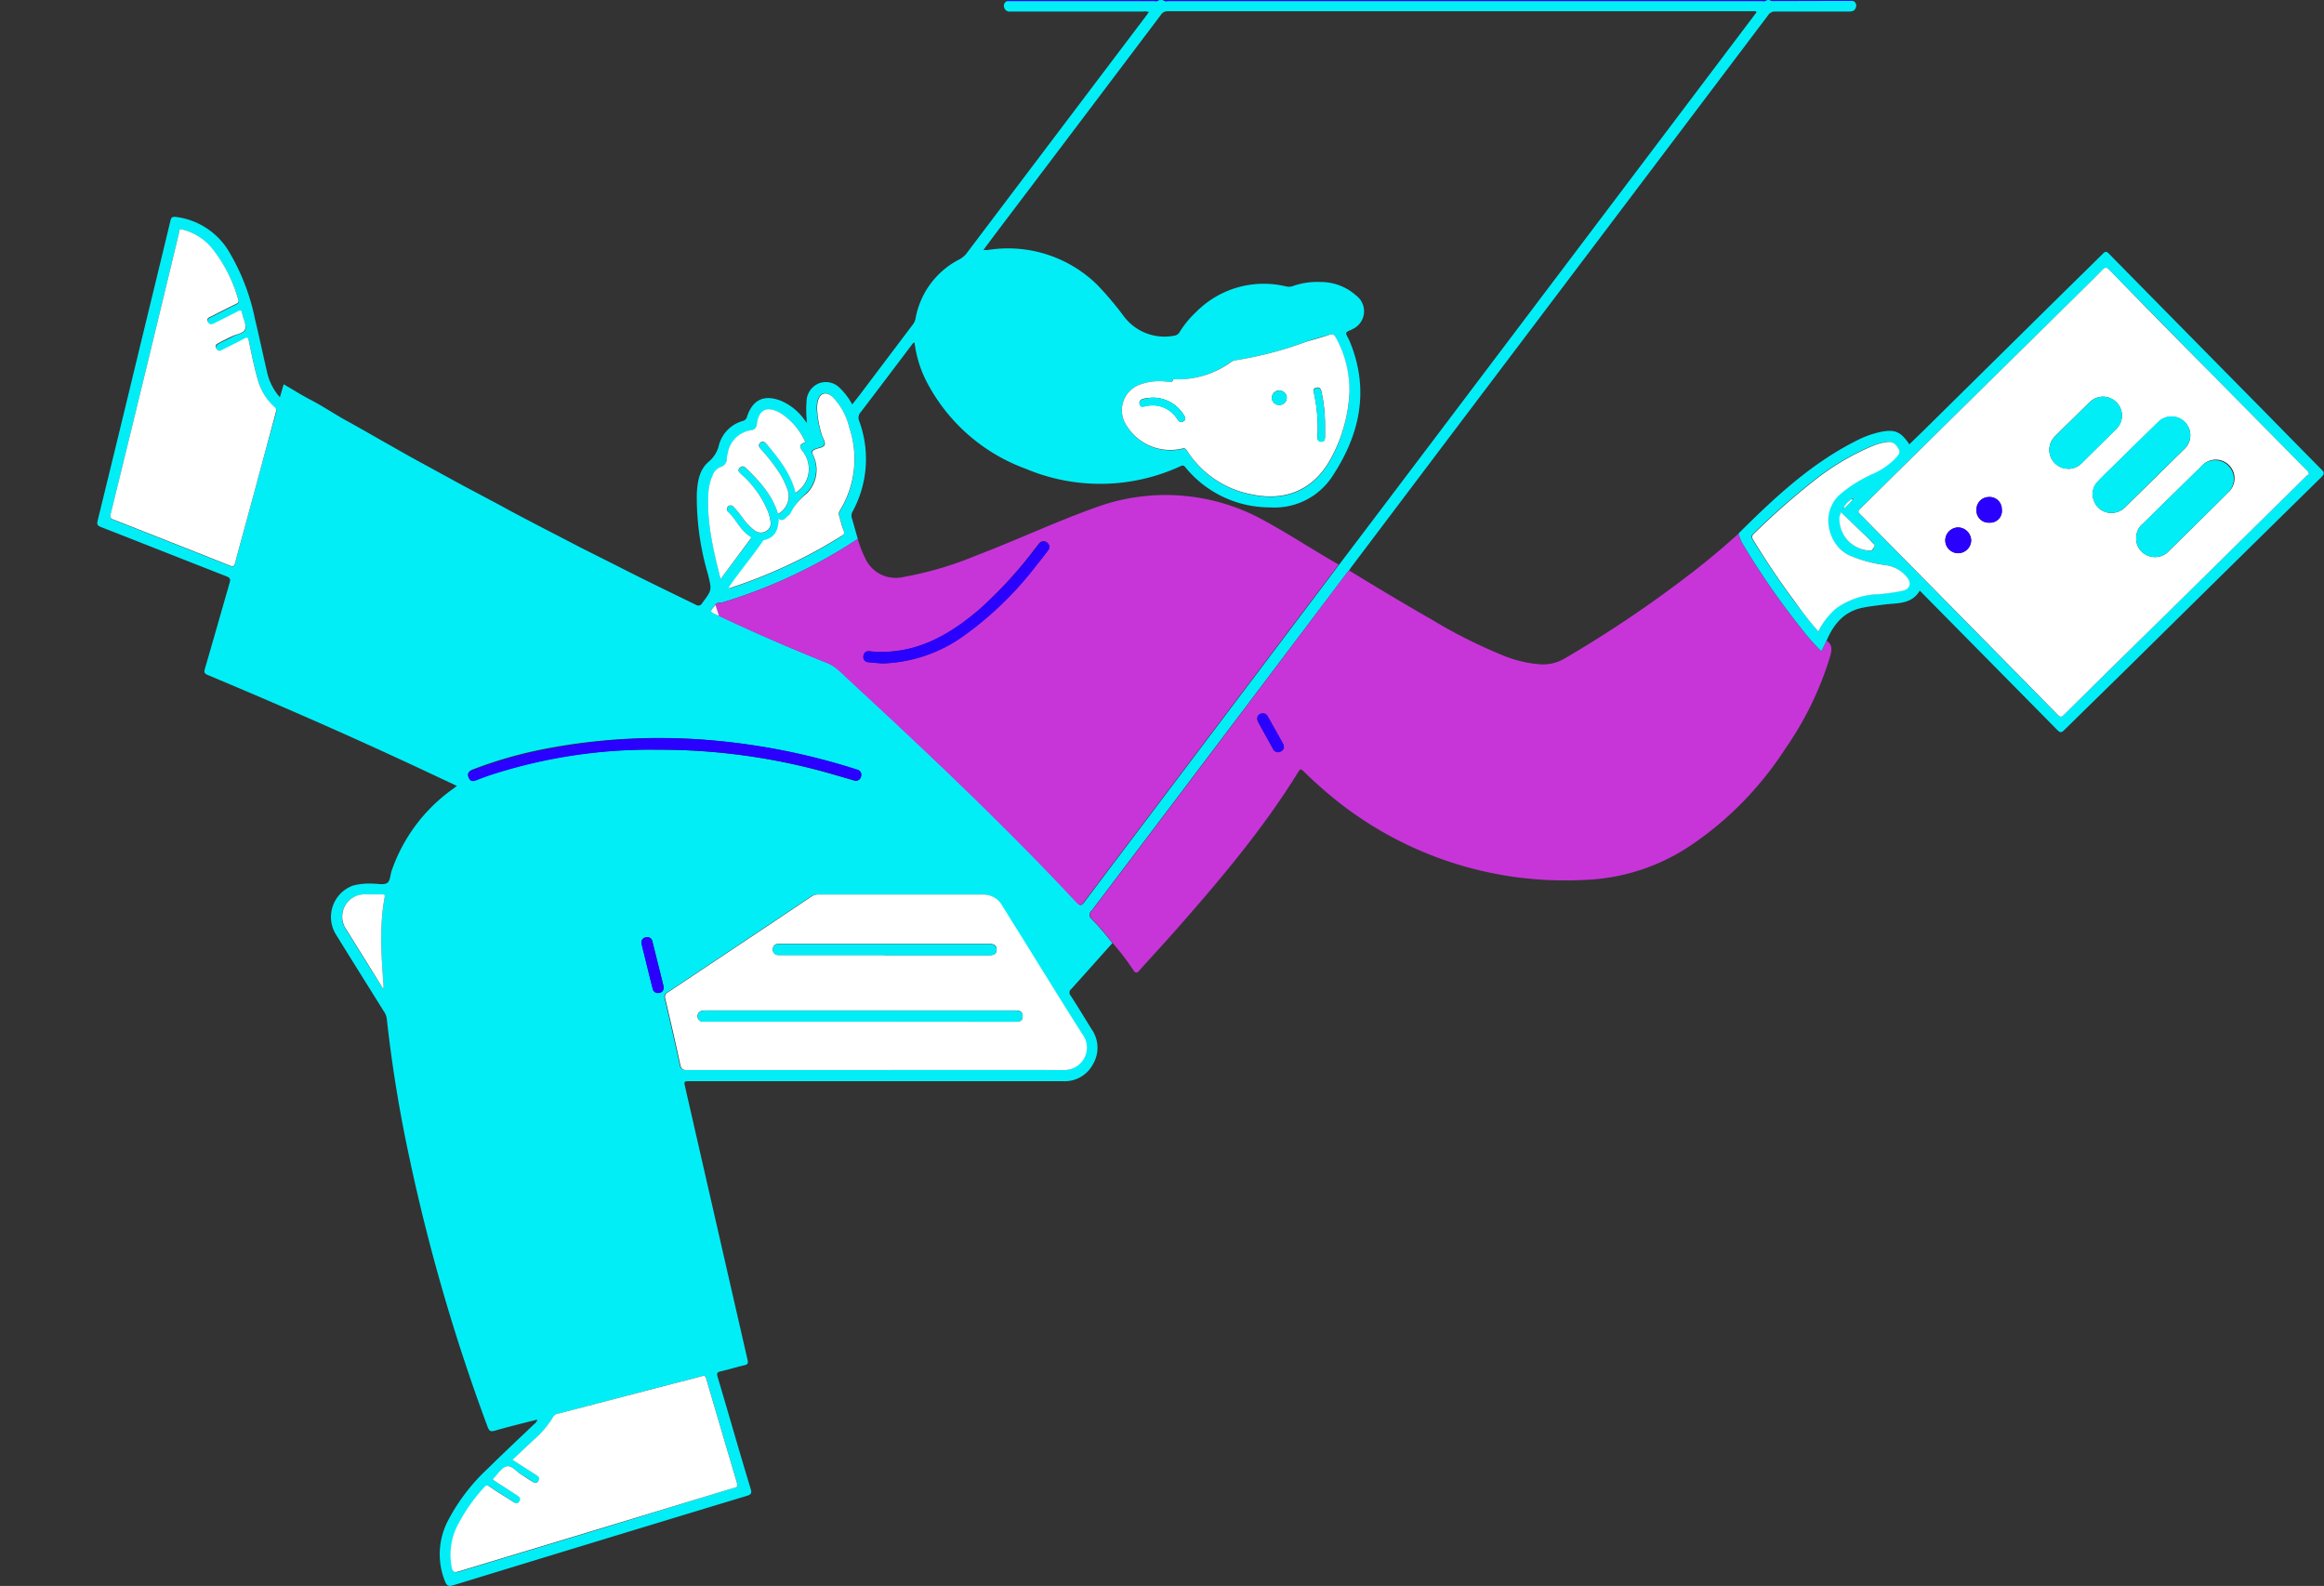 <?xml version="1.0" encoding="UTF-8"?> <svg xmlns="http://www.w3.org/2000/svg" id="Слой_1" data-name="Слой 1" viewBox="0 0 320.18 218.48"><rect x="0" y="0" width="320.18" height="218.48" fill="#333333" stroke="none"/> <defs> <style>.cls-1{fill:#02eef7;}.cls-2{fill:#2a00ff;}.cls-3{fill:#c735d8;}.cls-4{fill:#fff;}.cls-5{fill:#f7f7f9;}.cls-6{fill:#fcfcfd;}</style> </defs> <path class="cls-1" d="M255.23.12a.66.66,0,0,1,.45.91c-.14.49-.53.56-1,.56-3.36,0-6.72,0-10.08,0a1.09,1.09,0,0,0-1,.5q-22.45,29.74-44.93,59.47L186.1,78.22l-.24.36-.28.32-17.32,22.93q-8.92,11.81-17.86,23.61a.73.73,0,0,0,0,1.17,37.51,37.51,0,0,1,2.85,3.32c-1.89,2.11-3.76,4.22-5.66,6.32a.61.61,0,0,0-.09.9c1,1.53,1.93,3.09,2.89,4.63a4.45,4.45,0,0,1,.19,4.83,4.41,4.41,0,0,1-4.15,2.34H95.11c-.9,0-.9,0-.7.87Q98.7,168.6,103,187.38c.1.43,0,.59-.4.69-1.09.25-2.17.59-3.26.84-.51.11-.64.24-.47.79,1.54,5.16,3,10.32,4.57,15.47.16.55,0,.72-.48.88q-20.25,6.13-40.48,12.33c-.67.2-.92.11-1.18-.55a10,10,0,0,1,.52-8.53,26.48,26.48,0,0,1,5.4-7c2.09-2.07,4.25-4.08,6.38-6.12a1,1,0,0,0,.43-.62c-2,.51-4,1-5.91,1.55-.54.15-.73,0-.92-.49a262.13,262.13,0,0,1-10.77-37,188.18,188.18,0,0,1-3.15-19.34,2.3,2.3,0,0,0-.43-1c-2.16-3.47-4.34-6.94-6.49-10.42A4.6,4.6,0,0,1,48.63,122a8.79,8.79,0,0,1,2.84-.26c.63,0,1.37.19,1.84-.08s.44-1.1.64-1.68a23.07,23.07,0,0,1,8.3-11.19l.7-.52c-2.82-1.32-5.58-2.63-8.35-3.9C46,100.4,37.35,96.65,28.65,93c-.48-.2-.57-.37-.42-.87,1.15-3.94,2.27-7.9,3.41-11.85.14-.47.07-.68-.43-.88-5.77-2.25-11.52-4.54-17.29-6.79-.47-.18-.6-.36-.47-.87q3-12.24,5.95-24.48c1.36-5.61,2.73-11.21,4.07-16.81.12-.5.25-.63.79-.56a9.93,9.93,0,0,1,7.42,5A29.72,29.72,0,0,1,35.14,44c.57,2.35,1.06,4.71,1.61,7.06a7.74,7.74,0,0,0,1.81,3.67l.52-1.79c1.27.73,2.46,1.49,3.71,2.14,1.73.9,3.34,2,5.06,2.94s3.54,2,5.31,3,3.51,2,5.26,2.94l5.29,2.89L69,69.66c1.79,1,3.58,1.92,5.38,2.86S78,74.39,79.73,75.3L85.1,78c3.55,1.82,7.15,3.55,10.74,5.3a.6.6,0,0,0,.91-.23c1.33-1.77,1.33-1.76.8-3.91A37.56,37.56,0,0,1,96,68c.09-1.62.32-3.26,1.63-4.39A4.19,4.19,0,0,0,99,61.51,4.72,4.72,0,0,1,102.31,58a.8.8,0,0,0,.61-.6c.77-2.34,2.34-3.08,4.64-2.2a7.65,7.65,0,0,1,3.09,2.39c.14.18.28.37.53.68a16.11,16.11,0,0,1-.06-3,2.75,2.75,0,0,1,1.7-2.46,2.69,2.69,0,0,1,2.91.67,8.88,8.88,0,0,1,1.68,2.24l.93-1.18,7.36-9.75a2.07,2.07,0,0,0,.43-.88,11.41,11.41,0,0,1,6.07-8.19,3.13,3.13,0,0,0,1-.86Q145.47,18.62,157.74,2.4l.54-.73a1.35,1.35,0,0,0-.76-.08H139.17a.75.75,0,0,1-.82-.56.68.68,0,0,1,.41-.88H159c.23,0,.48.09.67-.14h.57c.21.24.5.14.75.14h81.69c.25,0,.54.09.75-.14h.43c.12.15.29.14.46.14ZM100.33,81c.21.14.41,0,.59-.06a69.63,69.63,0,0,0,14.94-7c.37-.23.55-.43.36-.91s-.38-1.28-.58-1.91a.81.81,0,0,1,.1-.75A13.54,13.54,0,0,0,117,58.88a8.93,8.93,0,0,0-2.38-4.27c-.87-.79-1.68-.51-2,.62a4.23,4.23,0,0,0-.09,1.28,14.24,14.24,0,0,0,.62,3.3c.14.48.53,1,.41,1.41s-.84.43-1.29.63-.5.34-.31.78a4.62,4.62,0,0,1-.88,5.32A7.92,7.92,0,0,0,109,70.66c-.09.26-.4.46-.63.66s-.64.46-1,.15c0,1.45-.42,2.59-2,2.92-.14,0-.17.12-.24.22-.25.38-.52.74-.79,1.11-1.29,1.77-2.7,3.46-3.92,5.29l-.09.06.08,0Zm-1.28,3.82q7.26,3.44,14.72,6.42a5.7,5.7,0,0,1,1.93,1.2c3.11,2.91,6.26,5.79,9.36,8.72,8,7.52,15.88,15.15,23.34,23.2.47.5.63.37,1-.08,2.9-3.88,5.82-7.73,8.74-11.59l26.37-34.92q6.75-8.91,13.49-17.83,21.92-29,43.81-58c.07-.1.25-.18.11-.39h-81a1.08,1.08,0,0,0-1,.52Q148.5,17.21,137.07,32.31l-1.59,2.13.61,0a17.58,17.58,0,0,1,15,4.72,44.12,44.12,0,0,1,3.76,4.44,7,7,0,0,0,6.89,2.65,1,1,0,0,0,.75-.46A13.41,13.41,0,0,1,164.77,43a13.11,13.11,0,0,1,12.29-3.57,1.85,1.85,0,0,0,1,0,10.09,10.09,0,0,1,3.89-.58,7.26,7.26,0,0,1,4.86,1.84,2.7,2.7,0,0,1-.41,4.62c-.32.2-.89.33-.93.57s.3.7.45,1.07c2.83,6.75,1.44,13-2.47,18.83A9.51,9.51,0,0,1,175,69.9a15,15,0,0,1-11.6-5.42c-.2-.24-.31-.46-.73-.27a26.41,26.41,0,0,1-21.35.37,25.06,25.06,0,0,1-13.66-12A15.92,15.92,0,0,1,126,47.19c-.27.05-.33.25-.44.39-2.33,3.08-4.65,6.16-7,9.23a1.11,1.11,0,0,0-.2,1.16,15.13,15.13,0,0,1-.93,12.56,1.09,1.09,0,0,0-.06.88c.28.94.54,1.89.81,2.83A71.21,71.21,0,0,1,99.5,83c-.31.1-.73-.09-.93.32-.84.91-.84.91.28,1.4Zm21.59,62.59q12.81,0,25.61,0a3.17,3.17,0,0,0,3-1.55,3.09,3.09,0,0,0-.24-3.44c-2.19-3.47-4.35-7-6.52-10.43-1.49-2.4-3-4.79-4.47-7.19a3,3,0,0,0-2.73-1.57h-22.6a1.7,1.7,0,0,0-1,.3q-9.89,6.61-19.78,13.2a.67.67,0,0,0-.34.82c.72,3.05,1.43,6.1,2.08,9.16.13.59.37.7.91.7ZM25.08,31.6c-.41-.14-.36.25-.41.45Q20,51.48,15.24,70.89c-.12.51.09.61.45.75q8,3.15,16,6.32c.47.19.58.05.7-.37.55-2.08,1.12-4.15,1.69-6.23Q36,64.16,38,57c.08-.3.18-.57-.14-.84a7.83,7.83,0,0,1-2.34-3.88c-.51-1.72-.84-3.49-1.21-5.24-.09-.42-.19-.56-.63-.31-1,.53-2,1-2.94,1.49-.35.18-.69.28-.92-.15s.15-.63.46-.8c.57-.3,1.16-.56,1.73-.87s1.61-.46,1.8-1-.28-1.41-.41-2.14c-.09-.51-.3-.46-.67-.26-1,.52-2,1-3,1.52-.38.2-.78.43-1.05-.09s.2-.64.53-.8c1.11-.57,2.21-1.13,3.33-1.68.27-.14.42-.28.31-.6a19.92,19.92,0,0,0-3.68-7.16A7.84,7.84,0,0,0,25.08,31.6ZM67.89,203.84c1.13.73,2.25,1.46,3.38,2.17.33.22.6.47.36.87s-.6.23-.92,0c-1.06-.69-2.14-1.36-3.19-2.06-.29-.19-.47-.2-.71.08a23.67,23.67,0,0,0-3.49,4.89,8.91,8.91,0,0,0-1,6.17c.13.59.29.75.92.56,6.61-2,13.22-4,19.83-6L101,205c.29-.09.74,0,.56-.66q-2.16-7.22-4.26-14.44c-.11-.38-.24-.42-.6-.32-1.36.38-2.73.71-4.1,1.07L77,194.73a1,1,0,0,0-.76.46,13.11,13.11,0,0,1-2.73,3.21l-2.88,2.7c1.16.75,2.24,1.45,3.33,2.14.32.21.43.47.24.79s-.5.3-.79.1c-.53-.33-1-.69-1.58-1-.69-.4-1.35-1.29-2-1.12s-1.2,1.05-1.78,1.62A1,1,0,0,0,67.89,203.84Zm118-149.72a14.89,14.89,0,0,0-1.9-7.63c-.22-.39-.43-.51-.85-.38-1.1.33-2.21.61-3.3,1a50.08,50.08,0,0,1-9.71,2.53,1.16,1.16,0,0,0-.58.25,12.51,12.51,0,0,1-7.47,2.37c-.18,0-.46-.09-.53.1-.15.42-.44.26-.7.24A7.82,7.82,0,0,0,157,53a3.75,3.75,0,0,0-1.93,5.41,7.07,7.07,0,0,0,7.76,3.45c.33-.08.51-.06.71.24a13.52,13.52,0,0,0,9.17,6.1c4.41.87,8.09-.65,10.38-4.49A20.94,20.94,0,0,0,185.91,54.12ZM99.27,79.77l4.09-5.43c.1-.13.23-.25,0-.4-1.32-.83-1.92-2.31-3-3.36a.52.52,0,1,1,.74-.72c.41.46.81.94,1.19,1.44a7.82,7.82,0,0,0,1.77,1.86,1.39,1.39,0,0,0,1.57,0,1.21,1.21,0,0,0,.54-1.31,7.87,7.87,0,0,0-.31-1.25,13.88,13.88,0,0,0-3.7-5.22c-.27-.26-.59-.51-.24-.89s.68-.15,1,.14c1.83,1.79,3.54,3.66,4.29,6.2a2.77,2.77,0,0,0,1.19-3.64,10.05,10.05,0,0,0-1-2,24.5,24.5,0,0,0-2.56-3.28c-.25-.28-.39-.58-.08-.88s.6-.13.85.15c1.74,2,3.41,4.07,4,6.75a3.88,3.88,0,0,0,1-5.71c-.52-.7-.46-.94.35-1.29a9.08,9.08,0,0,0-3.52-4.06c-1.76-.93-2.88-.39-3.15,1.57a.85.85,0,0,1-.81.86,3.82,3.82,0,0,0-3.21,3.24,2.14,2.14,0,0,0-.11.56,1.22,1.22,0,0,1-.94,1.29,2,2,0,0,0-1.06,1.21,6.72,6.72,0,0,0-.54,2.29C97.33,71.89,98.3,75.73,99.27,79.77Zm-8.6,23.51a86.12,86.12,0,0,1,22.24,2.89c1.57.42,3.12.89,4.69,1.34a.72.72,0,0,0,1-.48.74.74,0,0,0-.58-1l-.34-.11A91,91,0,0,0,98.16,102a82.71,82.71,0,0,0-23.6,1.26A58.31,58.31,0,0,0,65.14,106c-.51.2-.78.53-.59,1s.62.6,1.13.4,1.34-.5,2-.73A71.61,71.61,0,0,1,90.67,103.28ZM52.8,136.23a1.28,1.28,0,0,0,.05-.29c-.29-4.11-.62-8.22.15-12.31.07-.36-.12-.4-.4-.39H50.3A3.06,3.06,0,0,0,47.64,128l3.3,5.3ZM91.42,136a.34.34,0,0,0,0-.14q-.76-3.09-1.54-6.18a.71.71,0,0,0-.94-.54.7.7,0,0,0-.54.88c.13.61.29,1.21.44,1.81.35,1.43.7,2.87,1.07,4.3a.74.74,0,0,0,.87.66A.68.68,0,0,0,91.42,136Z"></path> <path class="cls-2" d="M161,.14c-.25,0-.54.1-.75-.14H243.4c-.21.23-.5.14-.75.14"></path> <path class="cls-2" d="M159.64,0c-.19.23-.44.14-.67.14H138.76V0Z"></path> <path class="cls-2" d="M255.23.12l-10.94,0c-.17,0-.34,0-.46-.14H255.2A.27.27,0,0,1,255.23.12Z"></path> <path class="cls-3" d="M153.3,129.93a37.51,37.51,0,0,0-2.85-3.32.73.73,0,0,1,0-1.17q8.94-11.79,17.86-23.61L185.58,78.9l.28-.32c3.78,2.32,7.58,4.6,11.43,6.8a70.34,70.34,0,0,0,10,5,16.36,16.36,0,0,0,5,1.14,5.78,5.78,0,0,0,3.23-.78A164.5,164.5,0,0,0,232.3,79.5q3.76-2.84,7.23-6a5.63,5.63,0,0,0,.73,1.71,105.79,105.79,0,0,0,7.9,11.37,30.17,30.17,0,0,0,2.77,3.15l.73-1.47c.83.57.72,1.33.48,2.16a45.11,45.11,0,0,1-6.23,12.8,46.26,46.26,0,0,1-13,13.26,27.94,27.94,0,0,1-14.7,4.74,50.47,50.47,0,0,1-36.32-12.83c-.8-.7-1.57-1.42-2.32-2.16-.29-.28-.43-.34-.67.06-4.84,7.85-10.76,14.86-16.83,21.75-1.68,1.91-3.41,3.76-5.1,5.66-.34.37-.51.42-.83-.05A32.72,32.72,0,0,0,153.3,129.93ZM174,98.27c-.65,0-1,.6-.65,1.23.66,1.22,1.35,2.42,2,3.63a.76.76,0,0,0,1.14.37c.46-.25.47-.67.23-1.11-.68-1.23-1.37-2.45-2.06-3.68A.75.75,0,0,0,174,98.27Z"></path> <path class="cls-1" d="M251.66,88.24l-.73,1.47a30.17,30.17,0,0,1-2.77-3.15,105.79,105.79,0,0,1-7.9-11.37,5.63,5.63,0,0,1-.73-1.71c4.94-4.91,10-9.66,16.31-12.81a13.17,13.17,0,0,1,3.09-1.13c2.08-.45,2.91-.13,4.12,1.67l1.83-1.77,16.54-16.32c2.76-2.73,5.54-5.44,8.3-8.17.33-.34.5-.34.83,0q10.63,10.81,21.3,21.62c2.67,2.72,5.34,5.44,8,8.13.37.38.4.56,0,1Q307.23,78.1,294.58,90.58c-3.39,3.35-6.81,6.67-10.19,10-.44.44-.64.3-1-.06Q274,91,264.49,81.37c-1.15,1.94-3.15,1.68-4.95,1.92-1,.13-2,.24-2.91.43C254.05,84.23,252.61,86,251.66,88.24Zm4.07-19.7-.18-.06,0,.07h.18l0-.16-.06,0Zm-.55.22A2.66,2.66,0,0,0,254,69.92s-.11.11-.1.12.12,0,.17-.05l1.19-1.14c.06-.07.15-.14,0-.2S255.23,68.72,255.18,68.76Zm62.93-3.41a.93.93,0,0,0-.37-.61L304.66,51.49q-7-7.16-14.07-14.31c-.36-.37-.55-.41-.94,0-1.16,1.21-2.37,2.37-3.56,3.55l-10.3,10.15Q266,60.49,256.27,70.08c-.34.33-.27.49,0,.78.8.78,1.58,1.6,2.37,2.4q12.42,12.6,24.83,25.2c.35.36.52.36.87,0q7-6.87,13.94-13.72l19.51-19.23A1.11,1.11,0,0,1,318.11,65.35ZM250.52,87a10.07,10.07,0,0,1,2.28-3.13,10.39,10.39,0,0,1,5.46-2,24.37,24.37,0,0,0,3.9-.52c.94-.27,1.12-1,.52-1.82a4.55,4.55,0,0,0-3-1.7,18.64,18.64,0,0,1-5-1.36c-2.87-1.42-4.08-5.83-1.26-8.37a19,19,0,0,1,4.34-2.75,10,10,0,0,0,3.36-2.28c.63-.74.67-.93.07-1.7a1.31,1.31,0,0,0-1.34-.48,7.53,7.53,0,0,0-1.86.5,34.83,34.83,0,0,0-8.18,4.85,101.09,101.09,0,0,0-8.29,7.32c-.36.34-.18.57,0,.86,1.74,2.87,3.64,5.63,5.61,8.34C248.24,84.19,249.3,85.61,250.52,87Zm3.11-16.41a4.62,4.62,0,0,0-.16.6,4.35,4.35,0,0,0,4.22,4.68c.29,0,.36-.17.47-.36s.16-.38,0-.57-.43-.46-.65-.68Z"></path> <path class="cls-3" d="M118.17,74.24a16.54,16.54,0,0,0,1,2.6,4.61,4.61,0,0,0,5.28,2.65,48.64,48.64,0,0,0,10.15-3c5.44-2.07,10.71-4.56,16.19-6.52a27.94,27.94,0,0,1,23.83,2c3.06,1.68,6,3.6,9,5.34l.81.46-26.37,34.92c-2.92,3.86-5.84,7.71-8.74,11.59-.34.45-.5.58-1,.08-7.46-8-15.35-15.68-23.34-23.2-3.1-2.93-6.25-5.81-9.36-8.72a5.7,5.7,0,0,0-1.93-1.2q-7.47-3-14.72-6.42l-.48-1.47c.2-.41.62-.22.93-.32A71.21,71.21,0,0,0,118.17,74.24Zm3.37,17.16a20.18,20.18,0,0,0,11-3.67,46.91,46.91,0,0,0,10.25-9.89c.53-.65,1.06-1.3,1.56-2a.72.72,0,0,0-.08-1.09.76.76,0,0,0-1.14.14l-.54.68A58.71,58.71,0,0,1,135,83.89c-4.37,3.77-9.17,6.44-15.22,5.83a.68.68,0,0,0-.81.64.71.71,0,0,0,.66.87C120.25,91.31,120.89,91.34,121.54,91.4Z"></path> <path class="cls-4" d="M120.64,147.41h-26c-.54,0-.78-.11-.91-.7-.65-3.06-1.36-6.11-2.08-9.16a.67.67,0,0,1,.34-.82q9.9-6.59,19.78-13.2a1.7,1.7,0,0,1,1-.3h22.6a3,3,0,0,1,2.73,1.57c1.48,2.4,3,4.79,4.47,7.19,2.17,3.48,4.33,7,6.52,10.43a3.09,3.09,0,0,1,.24,3.44,3.17,3.17,0,0,1-3,1.55Q133.45,147.39,120.64,147.41Zm-2.16-6.66h21.29c.56,0,1.13,0,1.12-.76s-.56-.79-1.12-.79H97.4a2.91,2.91,0,0,0-.78.07.75.75,0,0,0,.13,1.46h21.73Zm3.41-9.16H136.2c.58,0,1.12-.08,1.11-.79s-.57-.79-1.14-.77a.75.75,0,0,1-.15,0H107.2a.7.7,0,0,0-.72.74.72.72,0,0,0,.75.79h14.66Z"></path> <path class="cls-4" d="M25.08,31.6a7.84,7.84,0,0,1,4.06,2.51,19.92,19.92,0,0,1,3.68,7.16c.11.32,0,.46-.31.6-1.12.55-2.22,1.11-3.33,1.68-.33.16-.81.28-.53.8s.67.29,1.05.09c1-.51,2-1,3-1.52.37-.2.58-.25.67.26.13.73.6,1.54.41,2.14s-1.18.71-1.8,1-1.16.57-1.73.87c-.31.17-.72.31-.46.8s.57.33.92.15c1-.5,2-1,2.94-1.49.44-.25.54-.11.63.31.37,1.75.7,3.52,1.21,5.24a7.83,7.83,0,0,0,2.34,3.88c.32.27.22.54.14.84q-1.94,7.2-3.89,14.4c-.57,2.08-1.14,4.15-1.69,6.23-.12.42-.23.56-.7.37q-8-3.18-16-6.32c-.36-.14-.57-.24-.45-.75Q20,51.48,24.67,32.05C24.72,31.85,24.67,31.46,25.08,31.6Z"></path> <path class="cls-4" d="M67.89,203.84a1,1,0,0,1,.13-.21c.58-.57,1.09-1.45,1.78-1.62s1.35.72,2,1.12c.54.31,1,.67,1.58,1,.29.2.59.26.79-.1s.08-.58-.24-.79c-1.09-.69-2.17-1.39-3.33-2.14l2.88-2.7a13.11,13.11,0,0,0,2.73-3.21,1,1,0,0,1,.76-.46l15.62-4.07c1.37-.36,2.74-.69,4.1-1.07.36-.1.49-.06.6.32q2.11,7.22,4.26,14.44c.18.62-.27.57-.56.66l-18,5.48c-6.61,2-13.22,4-19.83,6-.63.19-.79,0-.92-.56a8.91,8.91,0,0,1,1-6.17,23.67,23.67,0,0,1,3.49-4.89c.24-.28.42-.27.71-.08,1,.7,2.13,1.37,3.19,2.06.32.21.66.42.92,0s0-.65-.36-.87C70.14,205.3,69,204.57,67.89,203.84Z"></path> <path class="cls-4" d="M185.91,54.12a20.94,20.94,0,0,1-2.84,9.54c-2.29,3.84-6,5.36-10.38,4.49a13.52,13.52,0,0,1-9.17-6.1c-.2-.3-.38-.32-.71-.24a7.07,7.07,0,0,1-7.76-3.45A3.75,3.75,0,0,1,157,53a7.82,7.82,0,0,1,3.89-.4c.26,0,.55.18.7-.24.07-.19.35-.1.53-.1a12.51,12.51,0,0,0,7.47-2.37,1.16,1.16,0,0,1,.58-.25,50.08,50.08,0,0,0,9.71-2.53c1.09-.34,2.2-.62,3.3-1,.42-.13.63,0,.85.38A14.89,14.89,0,0,1,185.91,54.12Zm-3.36,4.43a21.77,21.77,0,0,0-.48-4.55c-.08-.39-.23-.71-.71-.6s-.43.43-.33.8.14.7.2,1a22,22,0,0,1,.28,4.93c0,.38.06.69.51.7s.53-.3.53-.68Zm-23.67-3.77a7.46,7.46,0,0,0-1.29.13c-.4.11-.68.27-.59.73s.48.37.8.31a4,4,0,0,1,4.4,1.79c.24.35.5.55.88.28s.19-.59,0-.87A5,5,0,0,0,158.88,54.78Zm17.34-1a1.06,1.06,0,0,0-1,1,1,1,0,0,0,1.06,1,1,1,0,0,0,1-1A1,1,0,0,0,176.22,53.81Z"></path> <path class="cls-4" d="M99.27,79.77c-1-4-1.94-7.88-1.67-11.91a6.72,6.72,0,0,1,.54-2.29,2,2,0,0,1,1.06-1.21,1.22,1.22,0,0,0,.94-1.29,2.14,2.14,0,0,1,.11-.56,3.82,3.82,0,0,1,3.21-3.24.85.85,0,0,0,.81-.86c.27-2,1.39-2.5,3.15-1.57a9.08,9.08,0,0,1,3.52,4.06c-.81.35-.87.59-.35,1.29a3.88,3.88,0,0,1-1,5.71c-.63-2.68-2.3-4.73-4-6.75-.25-.28-.52-.46-.85-.15s-.17.6.08.88a24.5,24.5,0,0,1,2.56,3.28,10.05,10.05,0,0,1,1,2,2.77,2.77,0,0,1-1.19,3.64c-.75-2.54-2.46-4.41-4.29-6.2-.3-.29-.62-.54-1-.14s0,.63.24.89a13.88,13.88,0,0,1,3.7,5.22,7.87,7.87,0,0,1,.31,1.25,1.21,1.21,0,0,1-.54,1.31,1.39,1.39,0,0,1-1.57,0,7.82,7.82,0,0,1-1.77-1.86c-.38-.5-.78-1-1.19-1.44a.52.52,0,1,0-.74.72c1.07,1,1.67,2.53,3,3.36.24.15.11.27,0,.4Z"></path> <path class="cls-4" d="M100.35,81c1.22-1.83,2.63-3.52,3.92-5.29.27-.37.54-.73.79-1.11.07-.1.1-.19.24-.22,1.55-.33,1.93-1.47,2-2.92.41.31.75.12,1-.15s.54-.4.63-.66A7.92,7.92,0,0,1,111.14,68a4.62,4.62,0,0,0,.88-5.32c-.19-.44-.1-.6.31-.78s1.16-.22,1.29-.63-.27-.93-.41-1.41a14.24,14.24,0,0,1-.62-3.3,4.23,4.23,0,0,1,.09-1.28c.29-1.13,1.1-1.41,2-.62A8.93,8.93,0,0,1,117,58.88a13.54,13.54,0,0,1-1.29,11.45.81.81,0,0,0-.1.75c.2.63.33,1.3.58,1.91s0,.68-.36.91a69.63,69.63,0,0,1-14.94,7c-.18.06-.38.2-.59.06Z"></path> <path class="cls-2" d="M90.67,103.28a71.61,71.61,0,0,0-23,3.47c-.68.23-1.36.48-2,.73s-.94.11-1.13-.4.08-.85.59-1a58.31,58.31,0,0,1,9.42-2.73A82.71,82.71,0,0,1,98.16,102a91,91,0,0,1,19.54,3.89l.34.11a.74.74,0,0,1,.58,1,.72.72,0,0,1-1,.48c-1.57-.45-3.12-.92-4.69-1.34A86.12,86.12,0,0,0,90.67,103.28Z"></path> <path class="cls-4" d="M52.8,136.23l-1.86-3-3.3-5.3a3.06,3.06,0,0,1,2.66-4.72h2.3c.28,0,.47,0,.4.39-.77,4.09-.44,8.2-.15,12.31A1.28,1.28,0,0,1,52.8,136.23Z"></path> <path class="cls-2" d="M91.42,136a.68.68,0,0,1-.65.79.74.74,0,0,1-.87-.66c-.37-1.43-.72-2.87-1.07-4.3-.15-.6-.31-1.2-.44-1.81a.7.7,0,0,1,.54-.88.71.71,0,0,1,.94.54q.78,3.09,1.54,6.18A.34.34,0,0,1,91.42,136Z"></path> <path class="cls-5" d="M98.57,83.35l.48,1.47-.2-.07C97.73,84.26,97.73,84.26,98.57,83.35Z"></path> <path class="cls-6" d="M100.33,81v.09l-.08,0,.09-.06Z"></path> <path class="cls-2" d="M174,98.27a.75.75,0,0,1,.68.44c.69,1.23,1.38,2.45,2.06,3.68.24.44.23.86-.23,1.11a.76.76,0,0,1-1.14-.37c-.67-1.21-1.36-2.41-2-3.63C173,98.87,173.33,98.26,174,98.27Z"></path> <path class="cls-4" d="M318.11,65.35a1.11,1.11,0,0,0-.3.16L298.3,84.74q-7,6.86-13.94,13.72c-.35.36-.52.36-.87,0q-12.4-12.61-24.83-25.2c-.79-.8-1.57-1.62-2.37-2.4-.29-.29-.36-.45,0-.78Q266,60.5,275.79,50.87l10.3-10.15c1.19-1.18,2.4-2.34,3.56-3.55.39-.4.58-.36.94,0q7,7.17,14.07,14.31l13.08,13.25A.93.93,0,0,1,318.11,65.35Zm-27.25,5.31a2.65,2.65,0,0,0,2-.86l8.14-8a2.58,2.58,0,1,0-3.64-3.66c-1.91,1.85-3.8,3.72-5.7,5.58-.87.86-1.77,1.69-2.6,2.59a2.45,2.45,0,0,0-.5,2.85A2.51,2.51,0,0,0,290.86,70.66ZM294.31,74a2.52,2.52,0,0,0,1.52,2.51,2.59,2.59,0,0,0,3-.62c2.73-2.69,5.47-5.37,8.18-8.08a2.58,2.58,0,1,0-3.63-3.66l-8.15,8A2.46,2.46,0,0,0,294.31,74Zm-9.44-9.41a2.63,2.63,0,0,0,2-.86c1.57-1.55,3.14-3.09,4.7-4.65a2.57,2.57,0,0,0,0-3.67,2.6,2.6,0,0,0-3.68,0L286.27,57c-1,1-2.13,2.07-3.17,3.13a2.6,2.6,0,0,0,1.77,4.44ZM268,74.46a1.78,1.78,0,0,0,1.8,1.75,1.8,1.8,0,0,0,1.77-1.79,1.83,1.83,0,0,0-1.82-1.76A1.8,1.8,0,0,0,268,74.46Zm7.78-4.26A1.68,1.68,0,0,0,274,68.47a1.72,1.72,0,0,0-1.71,1.75A1.67,1.67,0,0,0,274.08,72,1.62,1.62,0,0,0,275.8,70.2Z"></path> <path class="cls-4" d="M250.52,87c-1.22-1.37-2.28-2.79-3.32-4.22-2-2.71-3.87-5.47-5.61-8.34-.17-.29-.35-.52,0-.86a101.09,101.09,0,0,1,8.29-7.32,34.83,34.83,0,0,1,8.18-4.85,7.53,7.53,0,0,1,1.86-.5,1.31,1.31,0,0,1,1.34.48c.6.77.56,1-.07,1.7a10,10,0,0,1-3.36,2.28,19,19,0,0,0-4.34,2.75c-2.82,2.54-1.61,7,1.26,8.37a18.64,18.64,0,0,0,5,1.36,4.55,4.55,0,0,1,3,1.7c.6.77.42,1.55-.52,1.82a24.37,24.37,0,0,1-3.9.52,10.39,10.39,0,0,0-5.46,2A10.07,10.07,0,0,0,250.52,87Z"></path> <path class="cls-4" d="M253.63,70.57l3.84,3.67c.22.22.42.47.65.68s.15.37,0,.57-.18.36-.47.36a4.35,4.35,0,0,1-4.22-4.68A4.62,4.62,0,0,1,253.63,70.57Z"></path> <path class="cls-4" d="M254,69.92a2.66,2.66,0,0,1,1.14-1.16l.12.09L254.11,70Z"></path> <path class="cls-1" d="M255.18,68.76s.12-.12.14-.11,0,.13,0,.2Z"></path> <path class="cls-1" d="M254.11,70c-.05.05-.08.17-.17.05s.06-.08.1-.12Z"></path> <path class="cls-4" d="M255.72,68.54h-.19l0-.07.18.06Z"></path> <path class="cls-4" d="M255.73,68.54l-.11-.13.06,0a1.24,1.24,0,0,0,0,.16Z"></path> <path class="cls-2" d="M121.54,91.4c-.65-.06-1.29-.09-1.93-.17a.71.71,0,0,1-.66-.87.68.68,0,0,1,.81-.64c6,.61,10.85-2.06,15.22-5.83a58.71,58.71,0,0,0,7.63-8.29l.54-.68a.76.76,0,0,1,1.14-.14.72.72,0,0,1,.08,1.09c-.5.67-1,1.32-1.56,2a46.91,46.91,0,0,1-10.25,9.89A20.18,20.18,0,0,1,121.54,91.4Z"></path> <path class="cls-1" d="M118.48,140.75H96.75a.75.75,0,0,1-.13-1.46,2.91,2.91,0,0,1,.78-.07h42.37c.56,0,1.12.08,1.12.79s-.56.76-1.12.76Z"></path> <path class="cls-1" d="M121.89,131.59H107.23a.72.72,0,0,1-.75-.79.7.7,0,0,1,.72-.74H136a.75.75,0,0,0,.15,0c.57,0,1.13.07,1.14.77s-.53.79-1.11.79H121.89Z"></path> <path class="cls-1" d="M182.55,58.55V60.2c0,.38-.08.69-.53.68s-.53-.32-.51-.7a22,22,0,0,0-.28-4.93c-.06-.35-.11-.71-.2-1s-.1-.7.33-.8.63.21.71.6A21.77,21.77,0,0,1,182.55,58.55Z"></path> <path class="cls-1" d="M158.88,54.78a5,5,0,0,1,4.19,2.37c.2.28.39.61,0,.87s-.64.07-.88-.28A4,4,0,0,0,157.8,56c-.32.06-.71.18-.8-.31s.19-.62.59-.73A7.46,7.46,0,0,1,158.88,54.78Z"></path> <path class="cls-1" d="M176.22,53.81a1,1,0,0,1,1.05,1,1,1,0,0,1-1,1,1,1,0,0,1-1.06-1A1.06,1.06,0,0,1,176.22,53.81Z"></path> <path class="cls-1" d="M290.86,70.66a2.51,2.51,0,0,1-2.32-1.53,2.45,2.45,0,0,1,.5-2.85c.83-.9,1.73-1.73,2.6-2.59,1.9-1.86,3.79-3.73,5.7-5.58A2.58,2.58,0,1,1,301,61.77l-8.14,8A2.65,2.65,0,0,1,290.86,70.66Z"></path> <path class="cls-1" d="M294.31,74a2.46,2.46,0,0,1,.89-1.84l8.15-8A2.58,2.58,0,1,1,307,67.81c-2.71,2.71-5.45,5.39-8.18,8.08a2.59,2.59,0,0,1-3,.62A2.52,2.52,0,0,1,294.31,74Z"></path> <path class="cls-1" d="M284.87,64.59a2.6,2.6,0,0,1-1.77-4.44c1-1.06,2.12-2.09,3.17-3.13l1.64-1.61a2.6,2.6,0,0,1,3.68,0,2.57,2.57,0,0,1,0,3.67c-1.56,1.56-3.13,3.1-4.7,4.65A2.63,2.63,0,0,1,284.87,64.59Z"></path> <path class="cls-2" d="M268,74.46a1.8,1.8,0,0,1,1.75-1.8,1.83,1.83,0,0,1,1.82,1.76,1.8,1.8,0,0,1-1.77,1.79A1.78,1.78,0,0,1,268,74.46Z"></path> <path class="cls-2" d="M275.8,70.2A1.62,1.62,0,0,1,274.08,72a1.67,1.67,0,0,1-1.77-1.74A1.72,1.72,0,0,1,274,68.47,1.68,1.68,0,0,1,275.8,70.2Z"></path> </svg> 